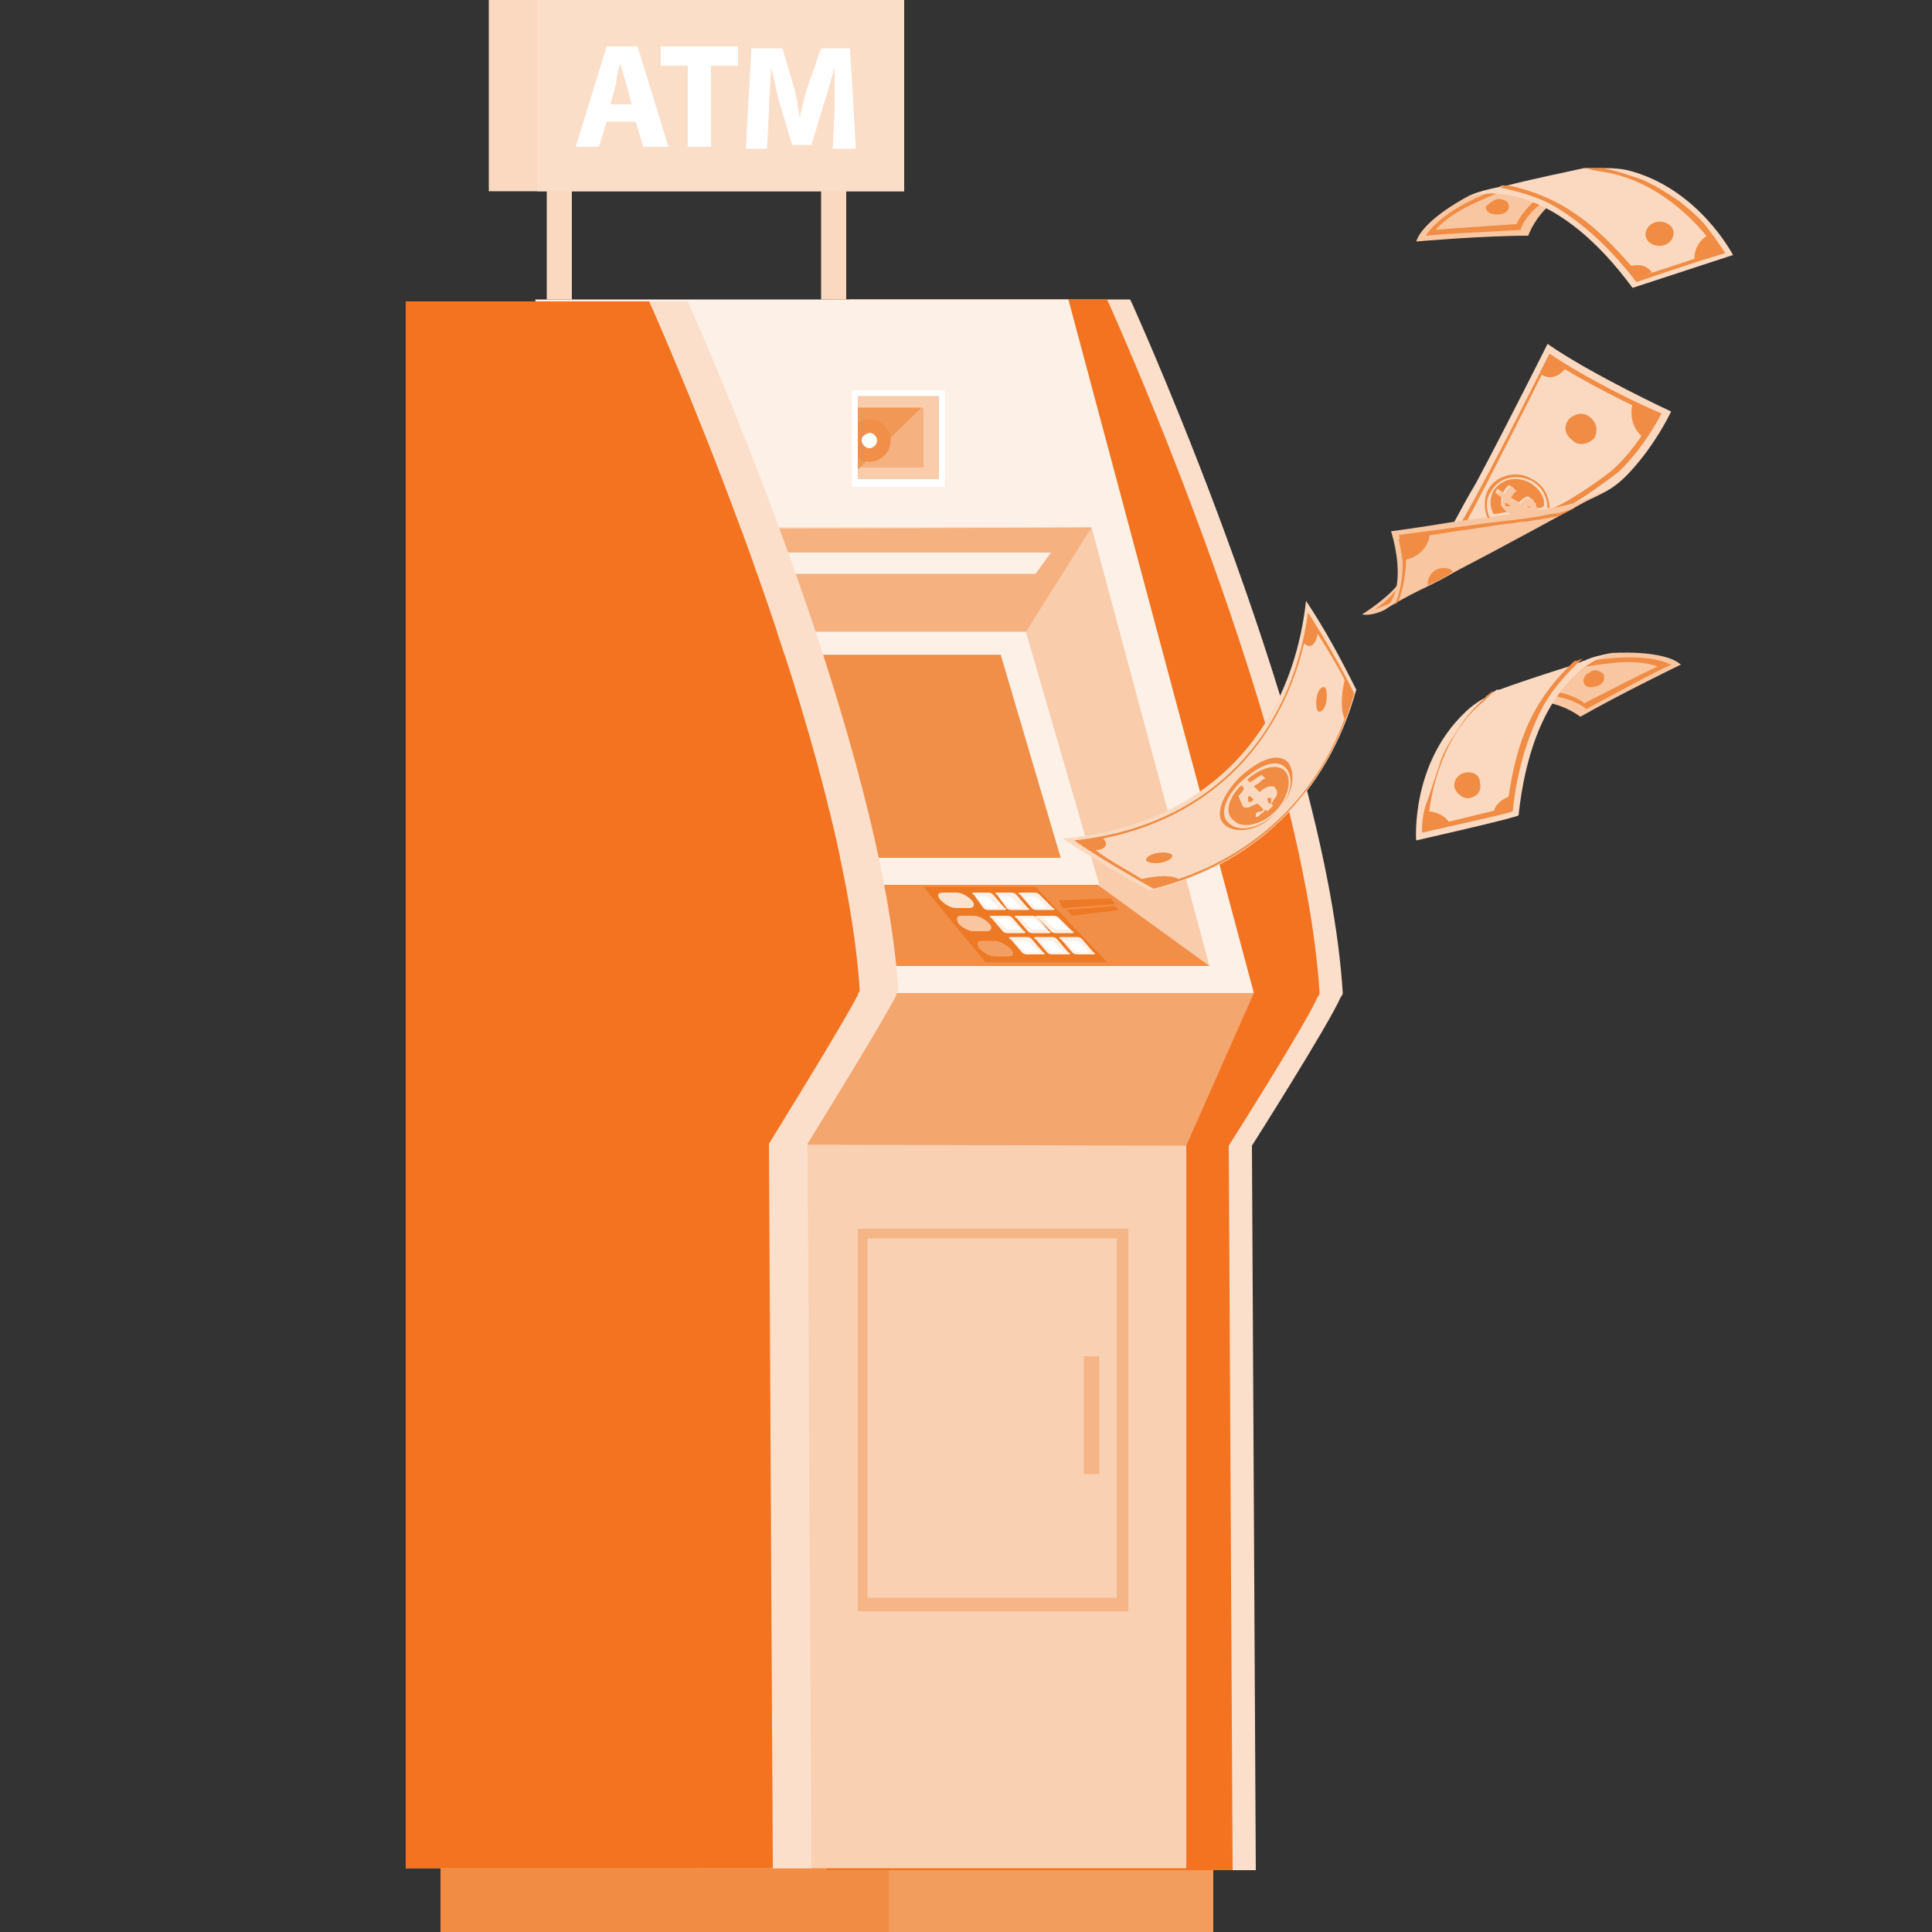 <?xml version="1.0" encoding="UTF-8"?> <!-- Generator: Adobe Illustrator 28.0.0, SVG Export Plug-In . SVG Version: 6.00 Build 0) --> <svg xmlns="http://www.w3.org/2000/svg" xmlns:xlink="http://www.w3.org/1999/xlink" version="1.1" id="Capa_1" x="0px" y="0px" viewBox="0 0 100 100" style="enable-background:new 0 0 100 100;" xml:space="preserve"><rect x="0" y="0" width="100" height="100" fill="#333333" stroke="none"/> <style type="text/css"> .st0{fill:#FAD9C0;} .st1{fill:#FBDEC8;} .st2{fill:#FFFFFF;} .st3{fill:#F29C5D;} .st4{fill:#F08C43;} .st5{fill:#FBDFCA;} .st6{fill:#F37320;} .st7{fill:#F9D0B2;} .st8{fill:#FDF0E7;} .st9{fill:#F9CCAC;} .st10{fill:#F3A66E;} .st11{fill:#F5B180;} .st12{fill:#F5B587;} .st13{fill:#F18E47;} .st14{fill:#EE7924;} .st15{fill:#FBE3D0;} .st16{fill:#F8C6A1;} .st17{fill:#F39F63;} .st18{fill:#F29856;} .st19{fill:none;} </style> <g> <g> <g> <g> <rect x="42.5" y="5.3" class="st0" width="1.3" height="10.2"></rect> <rect x="28.3" y="5.3" class="st0" width="1.3" height="10.2"></rect> </g> <g> <rect x="25.3" class="st0" width="21.5" height="9.9"></rect> <rect x="27.8" class="st1" width="19" height="9.9"></rect> </g> </g> <g> <path class="st2" d="M31.4,6.3l-0.4,1.3h-1.2l1.6-5.2H33l1.6,5.2h-1.3l-0.4-1.3H31.4z M32.7,5.4l-0.3-1.1c-0.1-0.3-0.2-0.7-0.3-1 h0c-0.1,0.3-0.2,0.7-0.2,1l-0.3,1.1H32.7z"></path> <path class="st2" d="M35.6,3.4h-1.4v-1h4v1h-1.4v4.2h-1.2V3.4z"></path> <path class="st2" d="M43.2,5.6c0-0.6,0-1.4,0-2.1h0c-0.2,0.7-0.4,1.4-0.6,2l-0.6,2H41l-0.6-2c-0.2-0.6-0.3-1.4-0.5-2h0 c0,0.7-0.1,1.5-0.1,2.2l-0.1,2h-1.1l0.3-5.2h1.6l0.5,1.7c0.2,0.6,0.3,1.3,0.4,1.9h0c0.1-0.6,0.3-1.3,0.5-1.9l0.6-1.7h1.5l0.3,5.2 h-1.2L43.2,5.6z"></path> </g> </g> <g> <g> <rect x="22.8" y="91.6" class="st3" width="40" height="8.4"></rect> <rect x="22.8" y="93.2" class="st4" width="23.2" height="6.8"></rect> </g> <g> <path class="st5" d="M58.5,15.5c0.6,1.3,10.2,22.8,11,35.9c0,0,0,0.1-0.1,0.2c-0.6,1.4-4.6,7.7-4.6,7.7l0.2,37.5h-21V15.5H58.5z"></path> <path class="st6" d="M57.3,15.5c0.6,1.3,10.2,22.8,11,35.9c0,0,0,0.1-0.1,0.2c-0.6,1.4-4.6,7.7-4.6,7.7l0.2,37.5h-21V15.5H57.3z"></path> </g> <rect x="36.2" y="55.6" class="st7" width="25.2" height="41.1"></rect> <polygon class="st8" points="55.3,15.5 64.9,51.4 34.7,51.4 27.7,15.5 "></polygon> <polygon class="st9" points="56.5,27.3 62.6,50 43.5,50 39.1,27.3 "></polygon> <polygon class="st10" points="21,59.2 21,51.4 64.9,51.4 61.4,59.3 "></polygon> <polygon class="st11" points="56.5,27.3 53.1,32.7 33.9,32.7 33.9,27.4 "></polygon> <path class="st12" d="M21,15.5v81.2h19l-0.2-37.5c0,0,3.9-6.3,4.6-7.7c0-0.1,0.1-0.2,0.1-0.2c-0.8-12.6-9.7-33-10.9-35.7H21z"></path> <polygon class="st13" points="56.4,45.5 62.6,50 45.2,50 44.1,45.3 "></polygon> <g> <polygon class="st8" points="53.1,32.7 56.9,45.8 41.5,45.8 38.2,32.7 "></polygon> <g> <polygon class="st13" points="39.9,33.9 42.6,44.4 54.9,44.4 51.8,33.9 "></polygon> <polygon class="st13" points="39.9,33.9 42.6,44.4 44.6,44.4 51.8,33.9 "></polygon> </g> </g> <polygon class="st8" points="54.4,28.6 53.6,29.7 39.1,29.7 39,28.6 "></polygon> <g> <path class="st5" d="M44.3,51.4c-0.6,1.4-4.6,7.7-4.6,7.7L40,96.7h2l-0.2-37.5c0,0,3.9-6.3,4.6-7.7c0-0.1,0.1-0.2,0.1-0.2 c-0.8-12.6-9.7-33-10.9-35.7h-2c1.2,2.6,10.1,23.1,10.9,35.7C44.4,51.3,44.4,51.3,44.3,51.4z"></path> <path class="st6" d="M21,15.5v81.2h19l-0.2-37.5c0,0,3.9-6.3,4.6-7.7c0-0.1,0.1-0.2,0.1-0.2c-0.8-12.6-9.7-33-10.9-35.7H21z"></path> </g> <g> <polygon class="st14" points="51,49.8 57.3,49.8 53.6,45.9 47.8,45.9 "></polygon> <g> <g> <g> <g> <path class="st8" d="M53.4,47c0.1,0.1,0.2,0.1,0.3,0.1h0.8c0.1,0,0.1-0.1,0-0.1l-0.7-0.7c-0.1-0.1-0.2-0.1-0.3-0.1h-0.7 c-0.1,0-0.1,0.1,0,0.1L53.4,47z"></path> <path class="st2" d="M53.5,46.9c0,0,0.1,0.1,0.2,0.1h0.4c0,0,0.1,0,0-0.1l-0.4-0.4c0,0-0.1-0.1-0.2-0.1h-0.4c0,0-0.1,0,0,0.1 L53.5,46.9z"></path> </g> <g> <path class="st8" d="M52.1,47c0.1,0.1,0.2,0.1,0.3,0.1h0.8c0.1,0,0.1-0.1,0-0.1l-0.6-0.7c-0.1-0.1-0.2-0.1-0.3-0.1h-0.7 c-0.1,0-0.1,0.1,0,0.1L52.1,47z"></path> <path class="st2" d="M52.2,46.9c0,0,0.1,0.1,0.2,0.1h0.4c0,0,0.1,0,0-0.1l-0.4-0.4c0,0-0.1-0.1-0.2-0.1h-0.4c0,0-0.1,0,0,0.1 L52.2,46.9z"></path> </g> <g> <path class="st8" d="M50.9,47c0.1,0.1,0.2,0.1,0.3,0.1h0.8c0.1,0,0.1-0.1,0-0.1l-0.6-0.7c-0.1-0.1-0.2-0.1-0.3-0.1h-0.7 c-0.1,0-0.1,0.1,0,0.1L50.9,47z"></path> <path class="st2" d="M51,46.9c0,0,0.1,0.1,0.2,0.1h0.4c0,0,0.1,0,0-0.1l-0.4-0.4c0,0-0.1-0.1-0.2-0.1h-0.4c0,0-0.1,0,0,0.1 L51,46.9z"></path> </g> </g> <g> <g> <path class="st8" d="M54.4,48.2c0.1,0.1,0.2,0.1,0.3,0.1h0.8c0.1,0,0.1-0.1,0-0.1l-0.7-0.7c-0.1-0.1-0.2-0.1-0.3-0.1h-0.8 c-0.1,0-0.1,0.1,0,0.1L54.4,48.2z"></path> <path class="st2" d="M54.5,48c0,0,0.1,0.1,0.2,0.1h0.5c0.1,0,0.1,0,0-0.1l-0.4-0.4c0,0-0.1-0.1-0.2-0.1h-0.5 c-0.1,0-0.1,0,0,0.1L54.5,48z"></path> </g> <g> <path class="st8" d="M53.2,48.2c0.1,0.1,0.2,0.1,0.3,0.1h0.8c0.1,0,0.1-0.1,0-0.1l-0.6-0.7c-0.1-0.1-0.2-0.1-0.3-0.1h-0.8 c-0.1,0-0.1,0.1,0,0.1L53.2,48.2z"></path> <path class="st2" d="M53.3,48c0,0,0.1,0.1,0.2,0.1h0.5c0.1,0,0.1,0,0-0.1l-0.4-0.4c0,0-0.1-0.1-0.2-0.1h-0.5 c-0.1,0-0.1,0,0,0.1L53.3,48z"></path> </g> <g> <path class="st8" d="M51.9,48.2c0.1,0.1,0.2,0.1,0.3,0.1h0.8c0.1,0,0.1-0.1,0-0.1l-0.6-0.7c-0.1-0.1-0.2-0.1-0.3-0.1h-0.8 c-0.1,0-0.1,0.1,0,0.1L51.9,48.2z"></path> <path class="st2" d="M52,48c0,0,0.1,0.1,0.2,0.1h0.5c0.1,0,0.1,0,0-0.1l-0.4-0.4c0,0-0.1-0.1-0.2-0.1h-0.5 c-0.1,0-0.1,0,0,0.1L52,48z"></path> </g> </g> <g> <g> <path class="st8" d="M55.5,49.3c0.1,0.1,0.2,0.1,0.3,0.1h0.8c0.1,0,0.1-0.1,0-0.1L56,48.6c-0.1-0.1-0.2-0.1-0.3-0.1h-0.8 c-0.1,0-0.1,0.1,0,0.1L55.5,49.3z"></path> <path class="st2" d="M55.6,49.2c0,0,0.1,0.1,0.2,0.1h0.5c0.1,0,0.1,0,0-0.1l-0.4-0.4c0,0-0.1-0.1-0.2-0.1h-0.5 c-0.1,0-0.1,0,0,0.1L55.6,49.2z"></path> </g> <g> <path class="st8" d="M54.2,49.3c0.1,0.1,0.2,0.1,0.3,0.1h0.8c0.1,0,0.1-0.1,0-0.1l-0.6-0.7c-0.1-0.1-0.2-0.1-0.3-0.1h-0.8 c-0.1,0-0.1,0.1,0,0.1L54.2,49.3z"></path> <path class="st2" d="M54.3,49.2c0,0,0.1,0.1,0.2,0.1h0.5c0.1,0,0.1,0,0-0.1l-0.4-0.4c0,0-0.1-0.1-0.2-0.1h-0.5 c-0.1,0-0.1,0,0,0.1L54.3,49.2z"></path> </g> <g> <path class="st8" d="M52.9,49.3c0.1,0.1,0.2,0.1,0.3,0.1H54c0.1,0,0.1-0.1,0-0.1l-0.6-0.7c-0.1-0.1-0.2-0.1-0.3-0.1h-0.8 c-0.1,0-0.1,0.1,0,0.1L52.9,49.3z"></path> <path class="st2" d="M53,49.2c0,0,0.1,0.1,0.2,0.1h0.5c0.1,0,0.1,0,0-0.1l-0.4-0.4c0,0-0.1-0.1-0.2-0.1h-0.5 c-0.1,0-0.1,0,0,0.1L53,49.2z"></path> </g> </g> </g> <g> <path class="st15" d="M48.7,46.6c0.2,0.2,0.5,0.4,0.8,0.4h0.7c0.2,0,0.3-0.2,0.1-0.4l0,0c-0.2-0.2-0.5-0.4-0.8-0.4h-0.7 C48.5,46.2,48.5,46.4,48.7,46.6L48.7,46.6z"></path> <path class="st16" d="M49.6,47.8c0.2,0.2,0.5,0.4,0.8,0.4h0.7c0.2,0,0.3-0.2,0.1-0.4l0,0c-0.2-0.2-0.5-0.4-0.8-0.4h-0.7 C49.5,47.4,49.5,47.6,49.6,47.8L49.6,47.8z"></path> <path class="st17" d="M50.7,49.1c0.2,0.2,0.5,0.4,0.8,0.4h0.7c0.3,0,0.3-0.2,0.1-0.4l0,0c-0.2-0.2-0.6-0.4-0.8-0.4h-0.7 C50.6,48.7,50.5,48.8,50.7,49.1L50.7,49.1z"></path> </g> </g> </g> <g> <rect x="44.1" y="20.2" class="st2" width="4.8" height="5"></rect> <g> <rect x="44.4" y="20.5" class="st9" width="4.2" height="4.3"></rect> <rect x="44.4" y="21.1" class="st11" width="3.4" height="3.1"></rect> <polygon class="st18" points="44.4,21.1 44.4,22.6 44.4,24.3 47.7,21.1 "></polygon> <g> <path class="st13" d="M44.4,21.9v1.8c0.2,0.1,0.4,0.2,0.6,0.2c0.6,0,1.1-0.5,1.1-1.1c0-0.6-0.5-1.1-1.1-1.1 C44.7,21.7,44.5,21.8,44.4,21.9z"></path> <path class="st2" d="M44.6,22.8c0,0.2,0.2,0.4,0.4,0.4c0.2,0,0.4-0.2,0.4-0.4s-0.2-0.4-0.4-0.4C44.7,22.5,44.6,22.6,44.6,22.8z "></path> </g> </g> </g> <g> <path class="st12" d="M44.4,63.6h14v19.8h-14V63.6z M57.8,64.1H44.9v18.6h12.9V64.1z"></path> <rect x="56.1" y="70.2" class="st12" width="0.8" height="6.1"></rect> </g> </g> <polygon class="st14" points="54.8,46.6 57.5,46.5 57.7,46.8 55,47 "></polygon> <polygon class="st14" points="55.2,47.1 57.7,46.9 57.9,47.1 55.5,47.4 "></polygon> </g> <g> <g> <path class="st0" d="M55,43.4c7.1-0.6,11.8-5.2,12.6-12.3c1,1.5,1.8,3,2.6,4.6c-1.5,5.4-5.3,9.1-10.7,10.4 C58,45.3,56.5,44.4,55,43.4z"></path> </g> <g> <g> <path class="st4" d="M68.2,36.8c-0.1-0.2-0.1-0.6,0-0.9c0.1-0.3,0.3-0.4,0.4-0.3c0.1,0.2,0.1,0.6,0,0.9 C68.5,36.8,68.3,36.9,68.2,36.8z"></path> </g> <g> <path class="st4" d="M59.4,44.6c-0.2-0.1,0-0.3,0.3-0.4c0.3-0.1,0.7-0.1,0.9,0c0.2,0.1,0,0.3-0.3,0.4 C60,44.7,59.6,44.7,59.4,44.6z"></path> </g> </g> <g> <path class="st4" d="M66,42.1c0.9-0.8,1.1-2,0.7-2.6c-0.5-0.6-1.5-0.2-2.5,0.7c-0.9,0.9-1.4,2-0.8,2.5C64,43.2,65.2,43,66,42.1z M64.3,40.4c0.9-0.8,1.8-1.2,2.3-0.6c0.4,0.5,0.2,1.6-0.6,2.3c-0.8,0.8-1.9,1-2.4,0.5C63.1,42.2,63.4,41.2,64.3,40.4z"></path> </g> <g> <path class="st4" d="M64.4,40.5c0.8-0.8,1.7-1,2.1-0.6c0.4,0.4,0.2,1.4-0.5,2.1c-0.7,0.7-1.7,0.9-2.1,0.5 C63.3,42.1,63.6,41.2,64.4,40.5z"></path> </g> <g> <path class="st4" d="M70.1,35.9c-0.7-1.4-1.5-2.8-2.4-4.2c-0.9,6.7-5.4,11.1-12.1,11.8c1.3,0.9,2.7,1.7,4.1,2.5 C64.9,44.7,68.6,41.1,70.1,35.9z M57.1,43.4c5.4-1.1,9.1-4.7,10.4-10.1c0.3,0.3,0.6,0.1,0.7-0.5c0,0,0,0,0,0 c0.5,0.8,1,1.6,1.4,2.4c-0.2,0.8-0.2,1.6,0,2c0,0,0,0,0,0c-1.5,4-4.5,6.9-8.6,8.3c0,0,0,0,0,0c-0.3-0.2-1.1-0.2-1.9,0 c-0.8-0.5-1.6-0.9-2.4-1.5C57.2,44,57.4,43.7,57.1,43.4z"></path> </g> <g> <path class="st0" d="M64.3,41.7c0.1,0.1,0.1,0.1,0.2,0.1c0.1,0,0.2,0,0.3-0.1c0.1,0,0.2-0.1,0.3-0.1c0.1,0.1,0.2,0.2,0.3,0.3 c0,0-0.1,0.1-0.1,0.1C65.2,42,65.1,42,65,42.1c0,0.1,0,0.1,0,0.2c0.1,0,0.2-0.1,0.3-0.2c0.1,0,0.1-0.1,0.2-0.2 c0,0,0.1,0.1,0.1,0.1c0.1-0.1,0.2-0.2,0.3-0.3c0,0-0.1-0.1-0.1-0.1c0.1-0.1,0.1-0.2,0.2-0.3c0.1-0.1,0.1-0.2,0.1-0.3 c0-0.1,0-0.1-0.1-0.2c0-0.1-0.1-0.1-0.2-0.1c-0.1,0-0.2,0-0.3,0.1c-0.1,0-0.2,0.1-0.3,0.2c-0.1-0.1-0.2-0.2-0.3-0.3 c0.1-0.1,0.2-0.1,0.3-0.2c0.1-0.1,0.2-0.2,0.3-0.2c-0.1-0.1-0.1-0.1-0.2-0.2c-0.1,0.1-0.2,0.1-0.3,0.2c-0.1,0.1-0.2,0.1-0.3,0.2 c-0.1-0.1-0.1-0.1-0.2-0.2c-0.1,0.1-0.2,0.2-0.3,0.3c0.1,0.1,0.1,0.1,0.2,0.2c-0.1,0.2-0.2,0.3-0.3,0.4 C64.2,41.5,64.3,41.6,64.3,41.7z M65.6,41.3c0,0,0.1,0,0.1,0c0,0,0.1,0,0.1,0c0,0,0,0,0,0.1c0,0,0,0.1,0,0.1c0,0,0,0.1-0.1,0.1 C65.6,41.5,65.6,41.4,65.6,41.3C65.5,41.3,65.6,41.3,65.6,41.3z M64.6,41.3c0,0,0-0.1,0.1-0.1c0.1,0.1,0.2,0.2,0.2,0.2 c0,0-0.1,0-0.1,0.1c0,0-0.1,0-0.1,0c0,0-0.1,0-0.1,0C64.6,41.4,64.6,41.3,64.6,41.3z"></path> </g> </g> <g> <path class="st0" d="M74.7,28c0.2-0.2,0.8-1.5,1.7-3c1.6-3,3.7-7.2,3.7-7.2c2.3,1.6,6.4,3.5,6.4,3.5c-1.1,2.2-2.4,3.4-2.4,3.4 c-0.3,0.3-0.7,0.6-1.1,0.8C79.8,27.2,74.7,28,74.7,28z"></path> <path class="st4" d="M81,26.3c0.8-0.4,2.3-1.5,2.8-1.9c0.1-0.1,1.2-1.1,2.2-3c-1-0.4-3.9-1.8-5.8-3.1c-0.8,1.6-3.7,7.4-4.9,9.3 C76.6,27.3,78.7,27.4,81,26.3z M85.6,21.5c-0.9,1.7-1.9,2.6-2,2.7c-0.4,0.4-2.3,1.7-3,2c-2,1-3.3,0.7-4.8,1 c1.2-2.2,3.5-6.8,4.4-8.6C82,19.8,84.5,21,85.6,21.5z"></path> <path class="st16" d="M71.6,31.6c0,0-0.6,0.3-1.1,0.2c0,0,1.3-0.8,1.9-1.6l0,0.6C72.5,30.8,72,31.4,71.6,31.6z"></path> <path class="st4" d="M72.3,30.7c-0.2,0.2,0.1,0.3-0.3,0.5c-0.4,0.2-0.8,0.3-0.9,0.4c0.4-0.3,0.8-0.6,1.1-1L72.3,30.7z"></path> <path class="st16" d="M71.6,31.6c1.4-1.1,0.4-4.1,0.4-4.1s1.5-0.2,3.3-0.5c1.5-0.2,3.1-0.4,4.4-0.6c1.4-0.2,2.4-0.5,3.1-0.9 c0,0,0,0,0.1,0c-1.8,1-5.1,2.8-7.6,4.1c-0.5,0.3-0.9,0.5-1.3,0.7C72.5,31,71.6,31.6,71.6,31.6z"></path> <path class="st4" d="M72.4,31.1c0.5-1.5,0.4-2.6,0.3-3.2c0.5-0.1,1.5-0.2,2.6-0.4c0.9-0.1,1.9-0.3,2.8-0.4c0,0,0,0,0,0 c0.3,0,0.5-0.1,0.8-0.1c0.3,0,0.5-0.1,0.8-0.1c0.3-0.1,0.7-0.1,1-0.2l0.8-0.4c-0.1,0-0.2,0.1-0.3,0.1c-0.3,0.1-0.6,0.2-0.9,0.2 c-0.9,0.2-1.8,0.3-2.7,0.4c-0.8,0.1-1.6,0.2-2.3,0.3c-1.3,0.2-2.4,0.3-2.9,0.4c0.2,0.6,0.4,2.2-0.2,3.6L72.4,31.1z"></path> <path class="st4" d="M84.5,20.9c0,0-0.3,1,0.5,1.7l0.7-1.1L84.5,20.9z"></path> <path class="st4" d="M81,19.1c0,0-0.5,0.7-1.2,0.3l0.4-1l0.9,0.5L81,19.1z"></path> <path class="st4" d="M74,27.7c0,0-0.1,1.1-1.4,1.3l-0.2-1.1L74,27.7z"></path> <path class="st4" d="M81.4,22.8c0.3,0.3,0.8,0.2,1.1-0.1c0.2-0.3,0.2-0.8-0.2-1.1c-0.3-0.3-0.8-0.2-1.1,0.1 C80.9,22.1,81,22.5,81.4,22.8z"></path> <path class="st4" d="M73.9,30.3c0-0.1,0-0.1,0-0.2c0.1-0.4,0.3-0.6,0.7-0.7c0.2,0,0.5,0,0.6,0.2C74.8,29.9,74.3,30.1,73.9,30.3z"></path> <g> <path class="st19" d="M79.3,24.9c-0.8-0.4-1.7-0.2-2.1,0.5c-0.2,0.4-0.2,0.9,0,1.3c0,0,0.1,0,0.1,0c-0.2-0.4-0.2-0.8,0-1.2 c0.4-0.6,1.2-0.8,1.9-0.4c0.5,0.3,0.8,0.8,0.8,1.3c0,0,0.1,0,0.1,0C80.1,25.7,79.8,25.2,79.3,24.9z"></path> <path class="st4" d="M77.2,25.4c0.4-0.7,1.3-0.9,2.1-0.5c0.5,0.3,0.8,0.8,0.8,1.4c0,0,0.1,0,0.1,0c0-0.6-0.3-1.2-0.9-1.5 c-0.8-0.5-1.9-0.2-2.3,0.6c-0.2,0.4-0.2,1,0,1.4c0,0,0.1,0,0.1,0C76.9,26.3,76.9,25.8,77.2,25.4z"></path> <path class="st4" d="M78.4,26.5C78.4,26.5,78.4,26.5,78.4,26.5c0.1,0,0.2,0,0.4,0l-0.2-0.1C78.5,26.4,78.5,26.5,78.4,26.5z"></path> <path class="st4" d="M79.2,25c-0.7-0.4-1.5-0.2-1.9,0.4c-0.2,0.4-0.2,0.8,0,1.2c0.3,0,0.5-0.1,0.8-0.1c-0.1,0-0.1,0-0.2-0.1 c-0.1-0.1-0.2-0.2-0.2-0.3c0-0.1,0-0.2,0-0.4l-0.3-0.2l0.1-0.2l0.3,0.2c0-0.1,0.1-0.1,0.1-0.2c0.1-0.1,0.1-0.1,0.2-0.2l0.3,0.2 c-0.1,0-0.1,0.1-0.2,0.2c-0.1,0.1-0.1,0.1-0.1,0.2l0.5,0.3c0.1-0.1,0.2-0.1,0.2-0.2c0.1,0,0.2-0.1,0.2-0.1c0.1,0,0.2,0,0.2,0.1 c0.1,0,0.2,0.1,0.2,0.2c0,0.1,0.1,0.2,0.1,0.2c0,0,0,0,0,0.1c0.1,0,0.3,0,0.4-0.1C80,25.8,79.7,25.3,79.2,25z"></path> <path class="st4" d="M79,26.1c0,0-0.1,0-0.1,0c0,0,0,0-0.1,0l0.4,0.2c0,0,0-0.1,0-0.1c0,0,0-0.1,0-0.1c0,0,0-0.1-0.1-0.1 C79.1,26.1,79.1,26.1,79,26.1z"></path> <path class="st4" d="M77.9,26.1c0,0.1,0,0.1,0.1,0.1c0,0,0.1,0,0.1,0c0,0,0.1,0,0.1,0c0,0,0,0,0.1,0L77.9,26 C77.9,26,77.9,26.1,77.9,26.1z"></path> <path class="st16" d="M79.5,26.1c0-0.1-0.1-0.1-0.2-0.2c-0.1,0-0.2-0.1-0.2-0.1c-0.1,0-0.2,0-0.2,0.1c-0.1,0-0.1,0.1-0.2,0.2 l-0.5-0.3c0-0.1,0.1-0.1,0.1-0.2c0.1-0.1,0.1-0.1,0.2-0.2l-0.3-0.2c-0.1,0-0.1,0.1-0.2,0.2c-0.1,0.1-0.1,0.1-0.1,0.2l-0.3-0.2 l-0.1,0.2l0.3,0.2c0,0.1-0.1,0.3,0,0.4c0,0.1,0.1,0.2,0.2,0.3c0.1,0,0.1,0.1,0.2,0.1c0.1,0,0.2,0,0.2,0c0,0,0.1,0,0.1,0 c0.1,0,0.1-0.1,0.2-0.1l0.2,0.1c0.2,0,0.5-0.1,0.7-0.1c0,0,0,0,0,0c0,0,0,0,0-0.1C79.5,26.2,79.5,26.1,79.5,26.1z M78.2,26.2 c0,0-0.1,0-0.1,0c0,0-0.1,0-0.1,0c-0.1,0-0.1-0.1-0.1-0.1c0,0,0-0.1,0-0.1L78.2,26.2C78.3,26.2,78.3,26.2,78.2,26.2z M79.2,26.3 C79.2,26.3,79.2,26.4,79.2,26.3l-0.4-0.1c0,0,0.1,0,0.1,0c0,0,0.1,0,0.1,0c0,0,0.1,0,0.1,0c0,0,0.1,0,0.1,0.1 C79.2,26.2,79.2,26.3,79.2,26.3z"></path> </g> </g> <g> <path class="st16" d="M76.1,10.1c0,0-2.4,1.2-2.8,2.4c0,0,3.4-0.3,5.8-0.3c0,0,0.6-1.7,2.2-2.2l-3.5-0.2L76.1,10.1z"></path> <path class="st4" d="M77.3,9.9c-0.1,0-2.6,0.9-3.5,2.3c0.9-0.1,3.2-0.2,4.9-0.3c0.1-0.4,0.7-1.3,1.8-1.8L77.3,9.9z M78.5,11.6 c-1.4,0.1-3.2,0.2-4.2,0.3c0.8-0.9,2-1.4,3.2-1.9l2.2,0.2C79.1,10.6,78.6,11.3,78.5,11.6z"></path> <path class="st0" d="M76.1,10.1"></path> <path class="st0" d="M89.7,13.2c0,0-5.2,1.7-5.2,1.7c-3.9-5.3-7.3-5-8.2-4.8c-0.1,0-0.2,0-0.2,0c0.5-0.2,0.9-0.3,1.4-0.4 c0.1,0,0.2-0.1,0.3-0.1c0.1,0,0.1,0,0.2,0c1.6-0.4,3.1-0.7,4-0.9c0,0,0.1,0,0.1,0c0,0,0,0,0,0c0.1,0,0.2,0,0.2,0c0.1,0,0.2,0,0.4,0 c0,0,0,0,0,0c0,0,0.1,0,0.1,0c0.5,0,0.9,0,1.4,0.1C87.9,9.7,89.7,13.2,89.7,13.2z"></path> <path class="st4" d="M89.3,13.1c-1.7,0.5-4,1.3-4.6,1.5c-1.3-1.7-2.7-3-4.2-3.9c-0.5-0.3-1.4-0.7-2.9-1c0.1,0,0.2-0.1,0.3-0.1 c0.1,0,0.1,0,0.2,0c3.2,0.7,4.9,2.5,6.8,4.7c0.7-0.2,2.5-0.8,4-1.3c-1.1-1.7-3.3-3.7-5.9-4.1c-0.6-0.1-0.6-0.1-0.9-0.2c0,0,0,0,0,0 c0,0,0,0,0,0c0.1,0,0.2,0,0.2,0c0.1,0,0.2,0,0.4,0c0,0,0,0,0,0c0,0,0.1,0,0.2,0c0.7,0.1,1.5,0.4,2.1,0.6c0.7,0.3,1.3,0.7,1.9,1.1 c0.5,0.4,1,0.8,1.4,1.3C88.7,12.2,89.1,12.8,89.3,13.1z"></path> <path class="st4" d="M88.4,12.2c-0.1,0-0.7,0.4-0.7,1.2l1.3-0.4l-0.3-0.6L88.4,12.2z"></path> <path class="st4" d="M84.3,13.8c0,0,0.8-0.3,1.2,0.3l-0.8,0.3L84.3,13.8L84.3,13.8z"></path> <path class="st4" d="M85.7,11.5c0.4-0.1,0.8,0.1,0.9,0.4c0.1,0.3-0.1,0.7-0.5,0.8c-0.4,0.1-0.8-0.1-0.9-0.4 C85.1,12,85.3,11.6,85.7,11.5z"></path> <path class="st4" d="M77.5,10.3c0.3,0,0.6,0.1,0.6,0.4c0,0.2-0.2,0.4-0.6,0.4c-0.3,0-0.6-0.1-0.6-0.4C77,10.6,77.2,10.4,77.5,10.3z "></path> </g> <g> <path class="st16" d="M83.4,33.8c0,0,2.7-0.2,3.6,0.6c0,0-3.1,1.5-5.2,2.7c0,0-1.4-1.1-3-0.7l2.9-2L83.4,33.8z"></path> <path class="st4" d="M79.6,36c1.1-0.1,2.2,0.4,2.5,0.7c1.5-0.8,3.5-1.9,4.4-2.3c-1.5-0.7-4.1-0.2-4.2-0.2L79.6,36z M80.3,35.8 l1.8-1.3c1.3-0.2,2.6-0.4,3.7,0c-0.9,0.4-2.6,1.3-3.8,1.9C81.8,36.2,81,35.8,80.3,35.8z"></path> <path class="st0" d="M83.4,33.8"></path> <path class="st0" d="M73.3,43.5c0,0,5.3-1.2,5.3-1.3c0.7-6.5,3.7-8,4.6-8.3c0.1,0,0.1-0.1,0.2-0.1c-0.5,0.1-1,0.2-1.4,0.4 c-0.1,0-0.2,0.1-0.3,0.1c-0.1,0-0.1,0-0.2,0.1c-1.6,0.5-3.1,1-3.9,1.3c0,0,0,0-0.1,0c0,0,0,0,0,0c-0.1,0-0.1,0.1-0.2,0.1 c-0.1,0-0.2,0.1-0.3,0.2c0,0,0,0,0,0c0,0-0.1,0-0.1,0.1c-0.4,0.2-0.8,0.5-1.1,0.8C73,39.6,73.3,43.5,73.3,43.5z"></path> <path class="st4" d="M73.6,43.1c1.7-0.4,4.1-0.9,4.7-1.1c0.2-2.1,0.8-4,1.6-5.5c0.3-0.5,0.8-1.3,2-2.4c-0.1,0-0.2,0.1-0.3,0.1 c-0.1,0-0.1,0-0.2,0.1c-2.4,2.3-3,4.6-3.4,7.5c-0.8,0.2-2.5,0.6-4.1,1c0.1-2,0.9-4.9,2.9-6.5c0.4-0.4,0.4-0.4,0.7-0.6c0,0,0,0,0,0 c0,0,0,0,0,0c-0.1,0-0.1,0.1-0.2,0.1c-0.1,0-0.2,0.1-0.3,0.2c0,0,0,0,0,0c0,0-0.1,0.1-0.1,0.1c-0.5,0.4-1.1,1.1-1.4,1.6 c-0.4,0.6-0.8,1.2-1,1.9c-0.2,0.6-0.4,1.2-0.6,1.8C73.6,42.1,73.6,42.8,73.6,43.1z"></path> <path class="st4" d="M73.9,42c0.1,0,0.8,0,1.2,0.7L73.8,43l0-0.6L73.9,42z"></path> <path class="st4" d="M78.2,41.2c0,0-0.8,0.2-0.9,0.9l0.9-0.2L78.2,41.2L78.2,41.2z"></path> <path class="st4" d="M75.8,40c-0.4,0.1-0.6,0.5-0.5,0.8c0.1,0.3,0.5,0.6,0.8,0.5c0.4-0.1,0.6-0.4,0.5-0.8 C76.6,40.1,76.2,39.9,75.8,40z"></path> <path class="st4" d="M82.3,34.8c-0.3,0.1-0.4,0.4-0.3,0.6c0.1,0.2,0.4,0.2,0.7,0.1c0.3-0.1,0.4-0.4,0.3-0.6 C82.8,34.7,82.5,34.6,82.3,34.8z"></path> </g> </svg> 